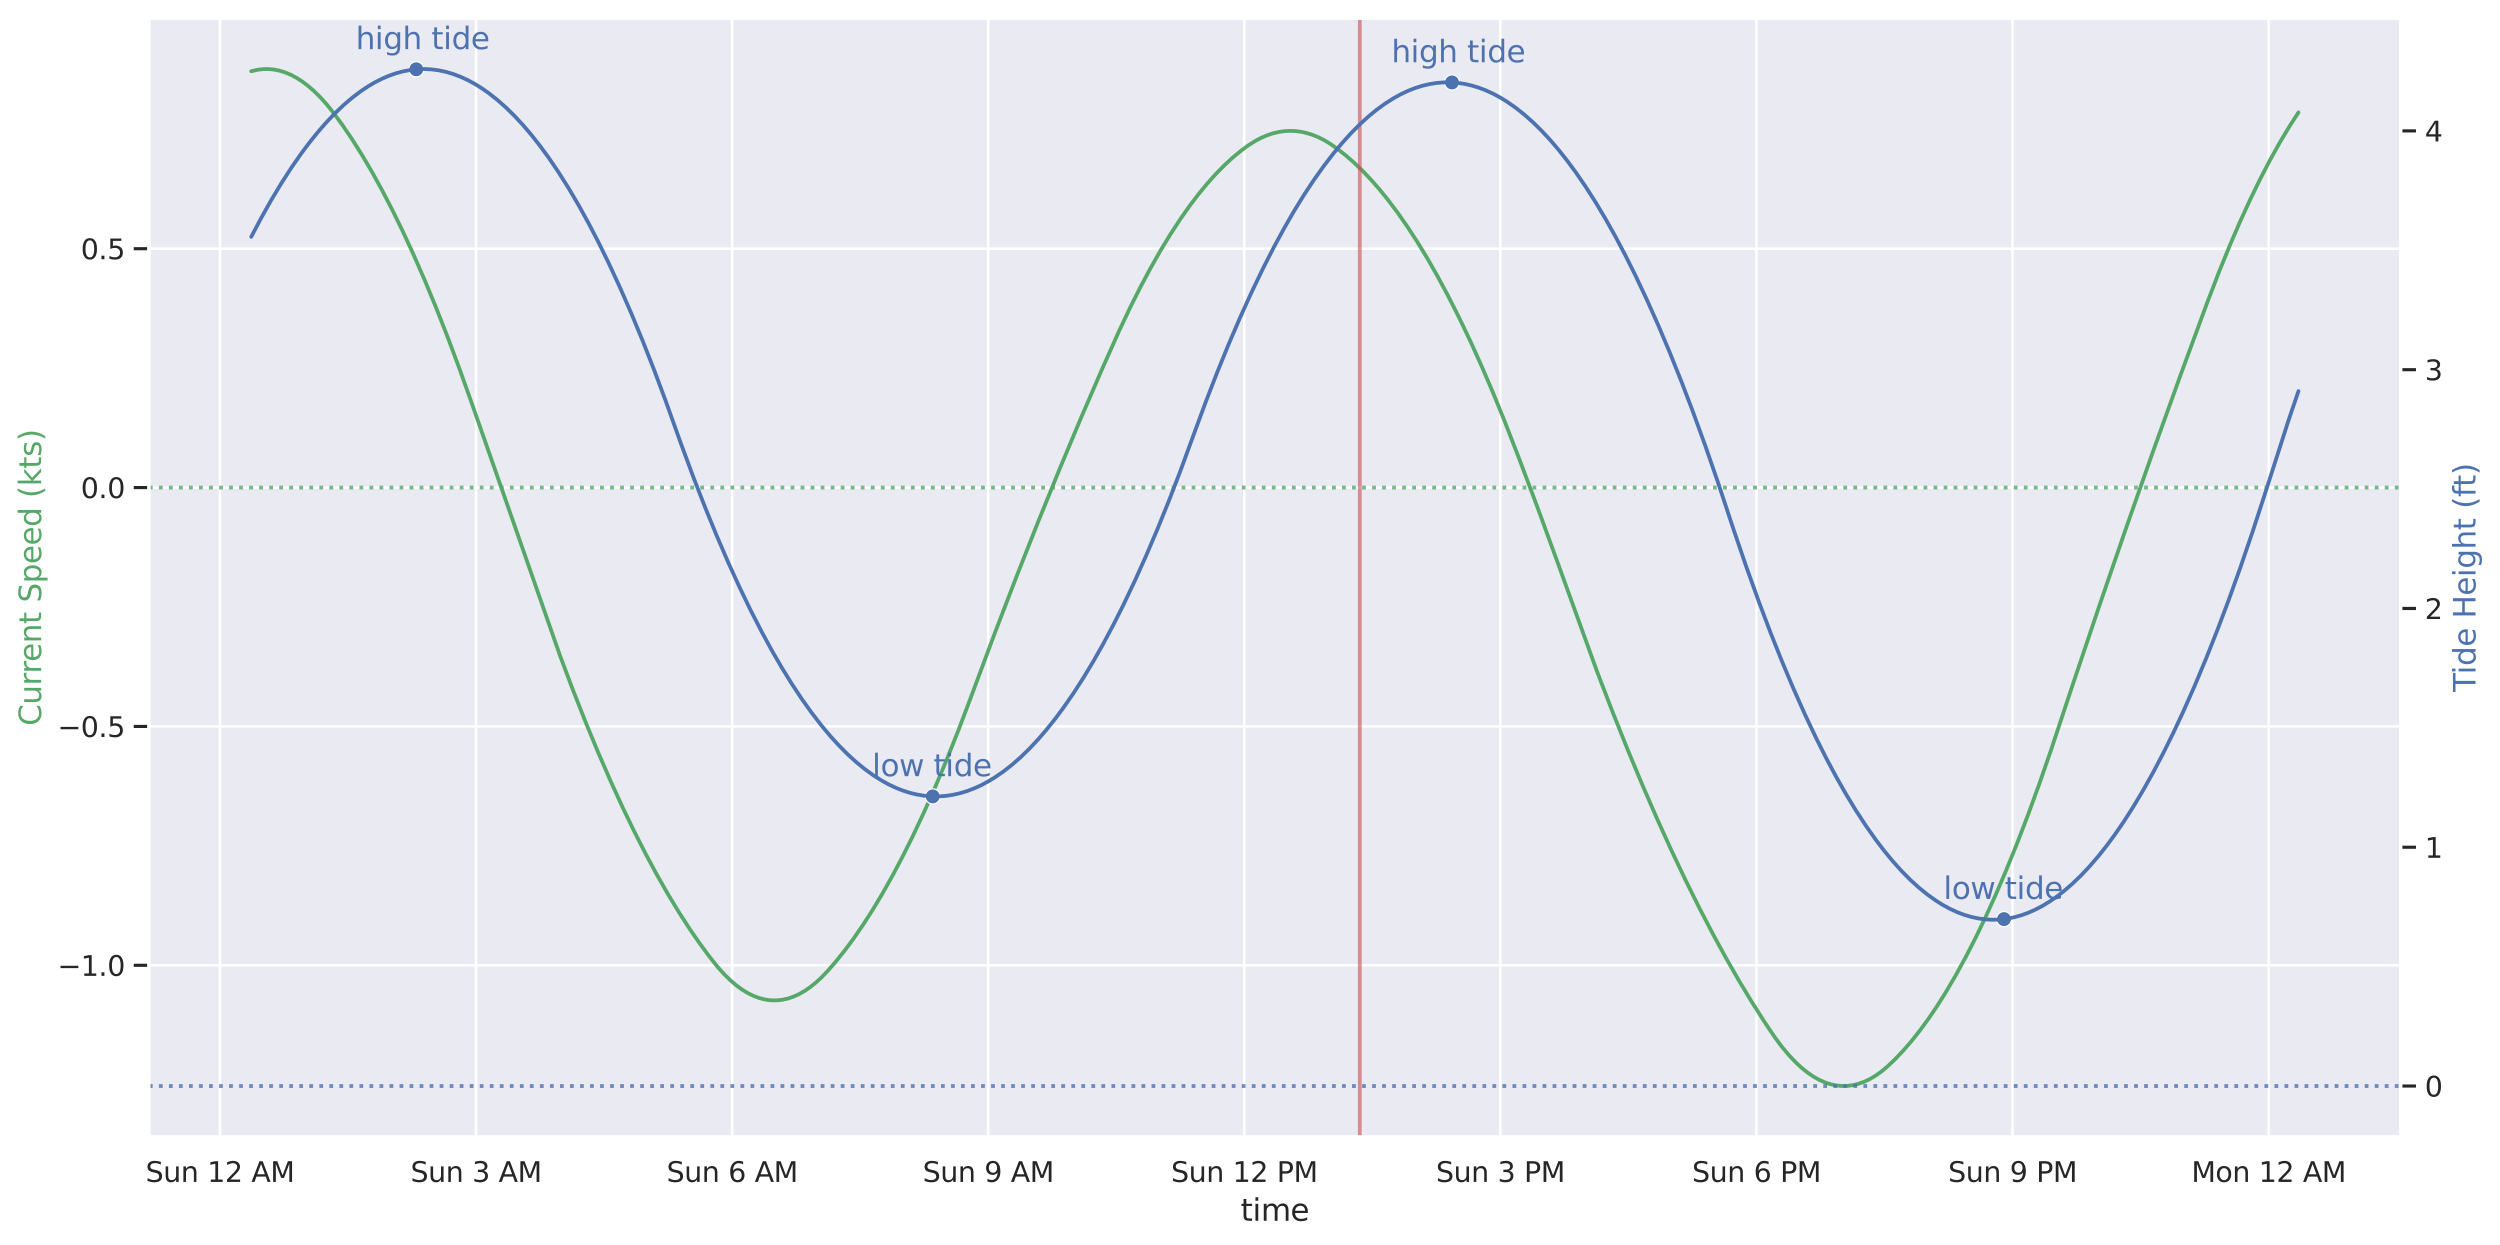 <?xml version="1.0" encoding="utf-8" standalone="no"?>
<!DOCTYPE svg PUBLIC "-//W3C//DTD SVG 1.1//EN"
  "http://www.w3.org/Graphics/SVG/1.1/DTD/svg11.dtd">
<svg xmlns:xlink="http://www.w3.org/1999/xlink" width="991.137pt" height="493.68pt" viewBox="0 0 991.137 493.68" xmlns="http://www.w3.org/2000/svg" version="1.1">
 <defs>
  <style type="text/css">*{stroke-linejoin: round; stroke-linecap: butt}</style>
 </defs>
 <g id="figure_1">
  <g id="patch_1">
   <path d="M 0 493.68 
L 991.137 493.68 
L 991.137 0 
L 0 0 
z
" style="fill: #ffffff"/>
  </g>
  <g id="axes_1">
   <g id="patch_2">
    <path d="M 59.025 450.72 
L 951.825 450.72 
L 951.825 7.2 
L 59.025 7.2 
z
" style="fill: #eaeaf2"/>
   </g>
   <g id="matplotlib.axis_1">
    <g id="xtick_1">
     <g id="line2d_1">
      <path d="M 87.198 450.72 
L 87.198 7.2 
" clip-path="url(#p6543f8f187)" style="fill: none; stroke: #ffffff; stroke-linecap: round"/>
     </g>
     <g id="text_1">
      <!-- Sun 12 AM -->
      <g style="fill: #262626" transform="translate(57.733 468.578) scale(0.11 -0.11)">
       <defs>
        <path id="DejaVuSans-53" d="M 3425 4513 
L 3425 3897 
Q 3066 4069 2747 4153 
Q 2428 4238 2131 4238 
Q 1616 4238 1336 4038 
Q 1056 3838 1056 3469 
Q 1056 3159 1242 3001 
Q 1428 2844 1947 2747 
L 2328 2669 
Q 3034 2534 3370 2195 
Q 3706 1856 3706 1288 
Q 3706 609 3251 259 
Q 2797 -91 1919 -91 
Q 1588 -91 1214 -16 
Q 841 59 441 206 
L 441 856 
Q 825 641 1194 531 
Q 1563 422 1919 422 
Q 2459 422 2753 634 
Q 3047 847 3047 1241 
Q 3047 1584 2836 1778 
Q 2625 1972 2144 2069 
L 1759 2144 
Q 1053 2284 737 2584 
Q 422 2884 422 3419 
Q 422 4038 858 4394 
Q 1294 4750 2059 4750 
Q 2388 4750 2728 4690 
Q 3069 4631 3425 4513 
z
" transform="scale(0.016)"/>
        <path id="DejaVuSans-75" d="M 544 1381 
L 544 3500 
L 1119 3500 
L 1119 1403 
Q 1119 906 1312 657 
Q 1506 409 1894 409 
Q 2359 409 2629 706 
Q 2900 1003 2900 1516 
L 2900 3500 
L 3475 3500 
L 3475 0 
L 2900 0 
L 2900 538 
Q 2691 219 2414 64 
Q 2138 -91 1772 -91 
Q 1169 -91 856 284 
Q 544 659 544 1381 
z
M 1991 3584 
L 1991 3584 
z
" transform="scale(0.016)"/>
        <path id="DejaVuSans-6e" d="M 3513 2113 
L 3513 0 
L 2938 0 
L 2938 2094 
Q 2938 2591 2744 2837 
Q 2550 3084 2163 3084 
Q 1697 3084 1428 2787 
Q 1159 2491 1159 1978 
L 1159 0 
L 581 0 
L 581 3500 
L 1159 3500 
L 1159 2956 
Q 1366 3272 1645 3428 
Q 1925 3584 2291 3584 
Q 2894 3584 3203 3211 
Q 3513 2838 3513 2113 
z
" transform="scale(0.016)"/>
        <path id="DejaVuSans-20" transform="scale(0.016)"/>
        <path id="DejaVuSans-31" d="M 794 531 
L 1825 531 
L 1825 4091 
L 703 3866 
L 703 4441 
L 1819 4666 
L 2450 4666 
L 2450 531 
L 3481 531 
L 3481 0 
L 794 0 
L 794 531 
z
" transform="scale(0.016)"/>
        <path id="DejaVuSans-32" d="M 1228 531 
L 3431 531 
L 3431 0 
L 469 0 
L 469 531 
Q 828 903 1448 1529 
Q 2069 2156 2228 2338 
Q 2531 2678 2651 2914 
Q 2772 3150 2772 3378 
Q 2772 3750 2511 3984 
Q 2250 4219 1831 4219 
Q 1534 4219 1204 4116 
Q 875 4013 500 3803 
L 500 4441 
Q 881 4594 1212 4672 
Q 1544 4750 1819 4750 
Q 2544 4750 2975 4387 
Q 3406 4025 3406 3419 
Q 3406 3131 3298 2873 
Q 3191 2616 2906 2266 
Q 2828 2175 2409 1742 
Q 1991 1309 1228 531 
z
" transform="scale(0.016)"/>
        <path id="DejaVuSans-41" d="M 2188 4044 
L 1331 1722 
L 3047 1722 
L 2188 4044 
z
M 1831 4666 
L 2547 4666 
L 4325 0 
L 3669 0 
L 3244 1197 
L 1141 1197 
L 716 0 
L 50 0 
L 1831 4666 
z
" transform="scale(0.016)"/>
        <path id="DejaVuSans-4d" d="M 628 4666 
L 1569 4666 
L 2759 1491 
L 3956 4666 
L 4897 4666 
L 4897 0 
L 4281 0 
L 4281 4097 
L 3078 897 
L 2444 897 
L 1241 4097 
L 1241 0 
L 628 0 
L 628 4666 
z
" transform="scale(0.016)"/>
       </defs>
       <use xlink:href="#DejaVuSans-53"/>
       <use xlink:href="#DejaVuSans-75" x="63.477"/>
       <use xlink:href="#DejaVuSans-6e" x="126.855"/>
       <use xlink:href="#DejaVuSans-20" x="190.234"/>
       <use xlink:href="#DejaVuSans-31" x="222.021"/>
       <use xlink:href="#DejaVuSans-32" x="285.645"/>
       <use xlink:href="#DejaVuSans-20" x="349.268"/>
       <use xlink:href="#DejaVuSans-41" x="381.055"/>
       <use xlink:href="#DejaVuSans-4d" x="449.463"/>
      </g>
     </g>
    </g>
    <g id="xtick_2">
     <g id="line2d_2">
      <path d="M 188.723 450.72 
L 188.723 7.2 
" clip-path="url(#p6543f8f187)" style="fill: none; stroke: #ffffff; stroke-linecap: round"/>
     </g>
     <g id="text_2">
      <!-- Sun 3 AM -->
      <g style="fill: #262626" transform="translate(162.757 468.578) scale(0.11 -0.11)">
       <defs>
        <path id="DejaVuSans-33" d="M 2597 2516 
Q 3050 2419 3304 2112 
Q 3559 1806 3559 1356 
Q 3559 666 3084 287 
Q 2609 -91 1734 -91 
Q 1441 -91 1130 -33 
Q 819 25 488 141 
L 488 750 
Q 750 597 1062 519 
Q 1375 441 1716 441 
Q 2309 441 2620 675 
Q 2931 909 2931 1356 
Q 2931 1769 2642 2001 
Q 2353 2234 1838 2234 
L 1294 2234 
L 1294 2753 
L 1863 2753 
Q 2328 2753 2575 2939 
Q 2822 3125 2822 3475 
Q 2822 3834 2567 4026 
Q 2313 4219 1838 4219 
Q 1578 4219 1281 4162 
Q 984 4106 628 3988 
L 628 4550 
Q 988 4650 1302 4700 
Q 1616 4750 1894 4750 
Q 2613 4750 3031 4423 
Q 3450 4097 3450 3541 
Q 3450 3153 3228 2886 
Q 3006 2619 2597 2516 
z
" transform="scale(0.016)"/>
       </defs>
       <use xlink:href="#DejaVuSans-53"/>
       <use xlink:href="#DejaVuSans-75" x="63.477"/>
       <use xlink:href="#DejaVuSans-6e" x="126.855"/>
       <use xlink:href="#DejaVuSans-20" x="190.234"/>
       <use xlink:href="#DejaVuSans-33" x="222.021"/>
       <use xlink:href="#DejaVuSans-20" x="285.645"/>
       <use xlink:href="#DejaVuSans-41" x="317.432"/>
       <use xlink:href="#DejaVuSans-4d" x="385.84"/>
      </g>
     </g>
    </g>
    <g id="xtick_3">
     <g id="line2d_3">
      <path d="M 290.248 450.72 
L 290.248 7.2 
" clip-path="url(#p6543f8f187)" style="fill: none; stroke: #ffffff; stroke-linecap: round"/>
     </g>
     <g id="text_3">
      <!-- Sun 6 AM -->
      <g style="fill: #262626" transform="translate(264.282 468.578) scale(0.11 -0.11)">
       <defs>
        <path id="DejaVuSans-36" d="M 2113 2584 
Q 1688 2584 1439 2293 
Q 1191 2003 1191 1497 
Q 1191 994 1439 701 
Q 1688 409 2113 409 
Q 2538 409 2786 701 
Q 3034 994 3034 1497 
Q 3034 2003 2786 2293 
Q 2538 2584 2113 2584 
z
M 3366 4563 
L 3366 3988 
Q 3128 4100 2886 4159 
Q 2644 4219 2406 4219 
Q 1781 4219 1451 3797 
Q 1122 3375 1075 2522 
Q 1259 2794 1537 2939 
Q 1816 3084 2150 3084 
Q 2853 3084 3261 2657 
Q 3669 2231 3669 1497 
Q 3669 778 3244 343 
Q 2819 -91 2113 -91 
Q 1303 -91 875 529 
Q 447 1150 447 2328 
Q 447 3434 972 4092 
Q 1497 4750 2381 4750 
Q 2619 4750 2861 4703 
Q 3103 4656 3366 4563 
z
" transform="scale(0.016)"/>
       </defs>
       <use xlink:href="#DejaVuSans-53"/>
       <use xlink:href="#DejaVuSans-75" x="63.477"/>
       <use xlink:href="#DejaVuSans-6e" x="126.855"/>
       <use xlink:href="#DejaVuSans-20" x="190.234"/>
       <use xlink:href="#DejaVuSans-36" x="222.021"/>
       <use xlink:href="#DejaVuSans-20" x="285.645"/>
       <use xlink:href="#DejaVuSans-41" x="317.432"/>
       <use xlink:href="#DejaVuSans-4d" x="385.84"/>
      </g>
     </g>
    </g>
    <g id="xtick_4">
     <g id="line2d_4">
      <path d="M 391.773 450.72 
L 391.773 7.2 
" clip-path="url(#p6543f8f187)" style="fill: none; stroke: #ffffff; stroke-linecap: round"/>
     </g>
     <g id="text_4">
      <!-- Sun 9 AM -->
      <g style="fill: #262626" transform="translate(365.807 468.578) scale(0.11 -0.11)">
       <defs>
        <path id="DejaVuSans-39" d="M 703 97 
L 703 672 
Q 941 559 1184 500 
Q 1428 441 1663 441 
Q 2288 441 2617 861 
Q 2947 1281 2994 2138 
Q 2813 1869 2534 1725 
Q 2256 1581 1919 1581 
Q 1219 1581 811 2004 
Q 403 2428 403 3163 
Q 403 3881 828 4315 
Q 1253 4750 1959 4750 
Q 2769 4750 3195 4129 
Q 3622 3509 3622 2328 
Q 3622 1225 3098 567 
Q 2575 -91 1691 -91 
Q 1453 -91 1209 -44 
Q 966 3 703 97 
z
M 1959 2075 
Q 2384 2075 2632 2365 
Q 2881 2656 2881 3163 
Q 2881 3666 2632 3958 
Q 2384 4250 1959 4250 
Q 1534 4250 1286 3958 
Q 1038 3666 1038 3163 
Q 1038 2656 1286 2365 
Q 1534 2075 1959 2075 
z
" transform="scale(0.016)"/>
       </defs>
       <use xlink:href="#DejaVuSans-53"/>
       <use xlink:href="#DejaVuSans-75" x="63.477"/>
       <use xlink:href="#DejaVuSans-6e" x="126.855"/>
       <use xlink:href="#DejaVuSans-20" x="190.234"/>
       <use xlink:href="#DejaVuSans-39" x="222.021"/>
       <use xlink:href="#DejaVuSans-20" x="285.645"/>
       <use xlink:href="#DejaVuSans-41" x="317.432"/>
       <use xlink:href="#DejaVuSans-4d" x="385.84"/>
      </g>
     </g>
    </g>
    <g id="xtick_5">
     <g id="line2d_5">
      <path d="M 493.298 450.72 
L 493.298 7.2 
" clip-path="url(#p6543f8f187)" style="fill: none; stroke: #ffffff; stroke-linecap: round"/>
     </g>
     <g id="text_5">
      <!-- Sun 12 PM -->
      <g style="fill: #262626" transform="translate(464.279 468.578) scale(0.11 -0.11)">
       <defs>
        <path id="DejaVuSans-50" d="M 1259 4147 
L 1259 2394 
L 2053 2394 
Q 2494 2394 2734 2622 
Q 2975 2850 2975 3272 
Q 2975 3691 2734 3919 
Q 2494 4147 2053 4147 
L 1259 4147 
z
M 628 4666 
L 2053 4666 
Q 2838 4666 3239 4311 
Q 3641 3956 3641 3272 
Q 3641 2581 3239 2228 
Q 2838 1875 2053 1875 
L 1259 1875 
L 1259 0 
L 628 0 
L 628 4666 
z
" transform="scale(0.016)"/>
       </defs>
       <use xlink:href="#DejaVuSans-53"/>
       <use xlink:href="#DejaVuSans-75" x="63.477"/>
       <use xlink:href="#DejaVuSans-6e" x="126.855"/>
       <use xlink:href="#DejaVuSans-20" x="190.234"/>
       <use xlink:href="#DejaVuSans-31" x="222.021"/>
       <use xlink:href="#DejaVuSans-32" x="285.645"/>
       <use xlink:href="#DejaVuSans-20" x="349.268"/>
       <use xlink:href="#DejaVuSans-50" x="381.055"/>
       <use xlink:href="#DejaVuSans-4d" x="441.357"/>
      </g>
     </g>
    </g>
    <g id="xtick_6">
     <g id="line2d_6">
      <path d="M 594.823 450.72 
L 594.823 7.2 
" clip-path="url(#p6543f8f187)" style="fill: none; stroke: #ffffff; stroke-linecap: round"/>
     </g>
     <g id="text_6">
      <!-- Sun 3 PM -->
      <g style="fill: #262626" transform="translate(569.303 468.578) scale(0.11 -0.11)">
       <use xlink:href="#DejaVuSans-53"/>
       <use xlink:href="#DejaVuSans-75" x="63.477"/>
       <use xlink:href="#DejaVuSans-6e" x="126.855"/>
       <use xlink:href="#DejaVuSans-20" x="190.234"/>
       <use xlink:href="#DejaVuSans-33" x="222.021"/>
       <use xlink:href="#DejaVuSans-20" x="285.645"/>
       <use xlink:href="#DejaVuSans-50" x="317.432"/>
       <use xlink:href="#DejaVuSans-4d" x="377.734"/>
      </g>
     </g>
    </g>
    <g id="xtick_7">
     <g id="line2d_7">
      <path d="M 696.348 450.72 
L 696.348 7.2 
" clip-path="url(#p6543f8f187)" style="fill: none; stroke: #ffffff; stroke-linecap: round"/>
     </g>
     <g id="text_7">
      <!-- Sun 6 PM -->
      <g style="fill: #262626" transform="translate(670.828 468.578) scale(0.11 -0.11)">
       <use xlink:href="#DejaVuSans-53"/>
       <use xlink:href="#DejaVuSans-75" x="63.477"/>
       <use xlink:href="#DejaVuSans-6e" x="126.855"/>
       <use xlink:href="#DejaVuSans-20" x="190.234"/>
       <use xlink:href="#DejaVuSans-36" x="222.021"/>
       <use xlink:href="#DejaVuSans-20" x="285.645"/>
       <use xlink:href="#DejaVuSans-50" x="317.432"/>
       <use xlink:href="#DejaVuSans-4d" x="377.734"/>
      </g>
     </g>
    </g>
    <g id="xtick_8">
     <g id="line2d_8">
      <path d="M 797.873 450.72 
L 797.873 7.2 
" clip-path="url(#p6543f8f187)" style="fill: none; stroke: #ffffff; stroke-linecap: round"/>
     </g>
     <g id="text_8">
      <!-- Sun 9 PM -->
      <g style="fill: #262626" transform="translate(772.353 468.578) scale(0.11 -0.11)">
       <use xlink:href="#DejaVuSans-53"/>
       <use xlink:href="#DejaVuSans-75" x="63.477"/>
       <use xlink:href="#DejaVuSans-6e" x="126.855"/>
       <use xlink:href="#DejaVuSans-20" x="190.234"/>
       <use xlink:href="#DejaVuSans-39" x="222.021"/>
       <use xlink:href="#DejaVuSans-20" x="285.645"/>
       <use xlink:href="#DejaVuSans-50" x="317.432"/>
       <use xlink:href="#DejaVuSans-4d" x="377.734"/>
      </g>
     </g>
    </g>
    <g id="xtick_9">
     <g id="line2d_9">
      <path d="M 899.398 450.72 
L 899.398 7.2 
" clip-path="url(#p6543f8f187)" style="fill: none; stroke: #ffffff; stroke-linecap: round"/>
     </g>
     <g id="text_9">
      <!-- Mon 12 AM -->
      <g style="fill: #262626" transform="translate(868.8 468.578) scale(0.11 -0.11)">
       <defs>
        <path id="DejaVuSans-6f" d="M 1959 3097 
Q 1497 3097 1228 2736 
Q 959 2375 959 1747 
Q 959 1119 1226 758 
Q 1494 397 1959 397 
Q 2419 397 2687 759 
Q 2956 1122 2956 1747 
Q 2956 2369 2687 2733 
Q 2419 3097 1959 3097 
z
M 1959 3584 
Q 2709 3584 3137 3096 
Q 3566 2609 3566 1747 
Q 3566 888 3137 398 
Q 2709 -91 1959 -91 
Q 1206 -91 779 398 
Q 353 888 353 1747 
Q 353 2609 779 3096 
Q 1206 3584 1959 3584 
z
" transform="scale(0.016)"/>
       </defs>
       <use xlink:href="#DejaVuSans-4d"/>
       <use xlink:href="#DejaVuSans-6f" x="86.279"/>
       <use xlink:href="#DejaVuSans-6e" x="147.461"/>
       <use xlink:href="#DejaVuSans-20" x="210.84"/>
       <use xlink:href="#DejaVuSans-31" x="242.627"/>
       <use xlink:href="#DejaVuSans-32" x="306.25"/>
       <use xlink:href="#DejaVuSans-20" x="369.873"/>
       <use xlink:href="#DejaVuSans-41" x="401.66"/>
       <use xlink:href="#DejaVuSans-4d" x="470.068"/>
      </g>
     </g>
    </g>
    <g id="text_10">
     <!-- time -->
     <g style="fill: #262626" transform="translate(491.87 483.984) scale(0.12 -0.12)">
      <defs>
       <path id="DejaVuSans-74" d="M 1172 4494 
L 1172 3500 
L 2356 3500 
L 2356 3053 
L 1172 3053 
L 1172 1153 
Q 1172 725 1289 603 
Q 1406 481 1766 481 
L 2356 481 
L 2356 0 
L 1766 0 
Q 1100 0 847 248 
Q 594 497 594 1153 
L 594 3053 
L 172 3053 
L 172 3500 
L 594 3500 
L 594 4494 
L 1172 4494 
z
" transform="scale(0.016)"/>
       <path id="DejaVuSans-69" d="M 603 3500 
L 1178 3500 
L 1178 0 
L 603 0 
L 603 3500 
z
M 603 4863 
L 1178 4863 
L 1178 4134 
L 603 4134 
L 603 4863 
z
" transform="scale(0.016)"/>
       <path id="DejaVuSans-6d" d="M 3328 2828 
Q 3544 3216 3844 3400 
Q 4144 3584 4550 3584 
Q 5097 3584 5394 3201 
Q 5691 2819 5691 2113 
L 5691 0 
L 5113 0 
L 5113 2094 
Q 5113 2597 4934 2840 
Q 4756 3084 4391 3084 
Q 3944 3084 3684 2787 
Q 3425 2491 3425 1978 
L 3425 0 
L 2847 0 
L 2847 2094 
Q 2847 2600 2669 2842 
Q 2491 3084 2119 3084 
Q 1678 3084 1418 2786 
Q 1159 2488 1159 1978 
L 1159 0 
L 581 0 
L 581 3500 
L 1159 3500 
L 1159 2956 
Q 1356 3278 1631 3431 
Q 1906 3584 2284 3584 
Q 2666 3584 2933 3390 
Q 3200 3197 3328 2828 
z
" transform="scale(0.016)"/>
       <path id="DejaVuSans-65" d="M 3597 1894 
L 3597 1613 
L 953 1613 
Q 991 1019 1311 708 
Q 1631 397 2203 397 
Q 2534 397 2845 478 
Q 3156 559 3463 722 
L 3463 178 
Q 3153 47 2828 -22 
Q 2503 -91 2169 -91 
Q 1331 -91 842 396 
Q 353 884 353 1716 
Q 353 2575 817 3079 
Q 1281 3584 2069 3584 
Q 2775 3584 3186 3129 
Q 3597 2675 3597 1894 
z
M 3022 2063 
Q 3016 2534 2758 2815 
Q 2500 3097 2075 3097 
Q 1594 3097 1305 2825 
Q 1016 2553 972 2059 
L 3022 2063 
z
" transform="scale(0.016)"/>
      </defs>
      <use xlink:href="#DejaVuSans-74"/>
      <use xlink:href="#DejaVuSans-69" x="39.209"/>
      <use xlink:href="#DejaVuSans-6d" x="66.992"/>
      <use xlink:href="#DejaVuSans-65" x="164.404"/>
     </g>
    </g>
   </g>
   <g id="matplotlib.axis_2">
    <g id="ytick_1">
     <g id="line2d_10">
      <path d="M 59.025 382.703 
L 951.825 382.703 
" clip-path="url(#p6543f8f187)" style="fill: none; stroke: #ffffff; stroke-linecap: round"/>
     </g>
     <g id="line2d_11">
      <defs>
       <path id="m00ca57be3d" d="M 0 0 
L -6 0 
" style="stroke: #262626; stroke-width: 1.25"/>
      </defs>
      <g>
       <use xlink:href="#m00ca57be3d" x="59.025" y="382.703" style="fill: #262626; stroke: #262626; stroke-width: 1.25"/>
      </g>
     </g>
     <g id="text_11">
      <!-- −1.0 -->
      <g style="fill: #262626" transform="translate(22.814 386.882) scale(0.11 -0.11)">
       <defs>
        <path id="DejaVuSans-2212" d="M 678 2272 
L 4684 2272 
L 4684 1741 
L 678 1741 
L 678 2272 
z
" transform="scale(0.016)"/>
        <path id="DejaVuSans-2e" d="M 684 794 
L 1344 794 
L 1344 0 
L 684 0 
L 684 794 
z
" transform="scale(0.016)"/>
        <path id="DejaVuSans-30" d="M 2034 4250 
Q 1547 4250 1301 3770 
Q 1056 3291 1056 2328 
Q 1056 1369 1301 889 
Q 1547 409 2034 409 
Q 2525 409 2770 889 
Q 3016 1369 3016 2328 
Q 3016 3291 2770 3770 
Q 2525 4250 2034 4250 
z
M 2034 4750 
Q 2819 4750 3233 4129 
Q 3647 3509 3647 2328 
Q 3647 1150 3233 529 
Q 2819 -91 2034 -91 
Q 1250 -91 836 529 
Q 422 1150 422 2328 
Q 422 3509 836 4129 
Q 1250 4750 2034 4750 
z
" transform="scale(0.016)"/>
       </defs>
       <use xlink:href="#DejaVuSans-2212"/>
       <use xlink:href="#DejaVuSans-31" x="83.789"/>
       <use xlink:href="#DejaVuSans-2e" x="147.412"/>
       <use xlink:href="#DejaVuSans-30" x="179.199"/>
      </g>
     </g>
    </g>
    <g id="ytick_2">
     <g id="line2d_12">
      <path d="M 59.025 288 
L 951.825 288 
" clip-path="url(#p6543f8f187)" style="fill: none; stroke: #ffffff; stroke-linecap: round"/>
     </g>
     <g id="line2d_13">
      <g>
       <use xlink:href="#m00ca57be3d" x="59.025" y="288" style="fill: #262626; stroke: #262626; stroke-width: 1.25"/>
      </g>
     </g>
     <g id="text_12">
      <!-- −0.5 -->
      <g style="fill: #262626" transform="translate(22.814 292.179) scale(0.11 -0.11)">
       <defs>
        <path id="DejaVuSans-35" d="M 691 4666 
L 3169 4666 
L 3169 4134 
L 1269 4134 
L 1269 2991 
Q 1406 3038 1543 3061 
Q 1681 3084 1819 3084 
Q 2600 3084 3056 2656 
Q 3513 2228 3513 1497 
Q 3513 744 3044 326 
Q 2575 -91 1722 -91 
Q 1428 -91 1123 -41 
Q 819 9 494 109 
L 494 744 
Q 775 591 1075 516 
Q 1375 441 1709 441 
Q 2250 441 2565 725 
Q 2881 1009 2881 1497 
Q 2881 1984 2565 2268 
Q 2250 2553 1709 2553 
Q 1456 2553 1204 2497 
Q 953 2441 691 2322 
L 691 4666 
z
" transform="scale(0.016)"/>
       </defs>
       <use xlink:href="#DejaVuSans-2212"/>
       <use xlink:href="#DejaVuSans-30" x="83.789"/>
       <use xlink:href="#DejaVuSans-2e" x="147.412"/>
       <use xlink:href="#DejaVuSans-35" x="179.199"/>
      </g>
     </g>
    </g>
    <g id="ytick_3">
     <g id="line2d_14">
      <path d="M 59.025 193.297 
L 951.825 193.297 
" clip-path="url(#p6543f8f187)" style="fill: none; stroke: #ffffff; stroke-linecap: round"/>
     </g>
     <g id="line2d_15">
      <g>
       <use xlink:href="#m00ca57be3d" x="59.025" y="193.297" style="fill: #262626; stroke: #262626; stroke-width: 1.25"/>
      </g>
     </g>
     <g id="text_13">
      <!-- 0.0 -->
      <g style="fill: #262626" transform="translate(32.031 197.476) scale(0.11 -0.11)">
       <use xlink:href="#DejaVuSans-30"/>
       <use xlink:href="#DejaVuSans-2e" x="63.623"/>
       <use xlink:href="#DejaVuSans-30" x="95.41"/>
      </g>
     </g>
    </g>
    <g id="ytick_4">
     <g id="line2d_16">
      <path d="M 59.025 98.593 
L 951.825 98.593 
" clip-path="url(#p6543f8f187)" style="fill: none; stroke: #ffffff; stroke-linecap: round"/>
     </g>
     <g id="line2d_17">
      <g>
       <use xlink:href="#m00ca57be3d" x="59.025" y="98.593" style="fill: #262626; stroke: #262626; stroke-width: 1.25"/>
      </g>
     </g>
     <g id="text_14">
      <!-- 0.5 -->
      <g style="fill: #262626" transform="translate(32.031 102.772) scale(0.11 -0.11)">
       <use xlink:href="#DejaVuSans-30"/>
       <use xlink:href="#DejaVuSans-2e" x="63.623"/>
       <use xlink:href="#DejaVuSans-35" x="95.41"/>
      </g>
     </g>
    </g>
    <g id="text_15">
     <!-- Current Speed (kts) -->
     <g style="fill: #55a868" transform="translate(16.318 287.751) rotate(-90) scale(0.12 -0.12)">
      <defs>
       <path id="DejaVuSans-43" d="M 4122 4306 
L 4122 3641 
Q 3803 3938 3442 4084 
Q 3081 4231 2675 4231 
Q 1875 4231 1450 3742 
Q 1025 3253 1025 2328 
Q 1025 1406 1450 917 
Q 1875 428 2675 428 
Q 3081 428 3442 575 
Q 3803 722 4122 1019 
L 4122 359 
Q 3791 134 3420 21 
Q 3050 -91 2638 -91 
Q 1578 -91 968 557 
Q 359 1206 359 2328 
Q 359 3453 968 4101 
Q 1578 4750 2638 4750 
Q 3056 4750 3426 4639 
Q 3797 4528 4122 4306 
z
" transform="scale(0.016)"/>
       <path id="DejaVuSans-72" d="M 2631 2963 
Q 2534 3019 2420 3045 
Q 2306 3072 2169 3072 
Q 1681 3072 1420 2755 
Q 1159 2438 1159 1844 
L 1159 0 
L 581 0 
L 581 3500 
L 1159 3500 
L 1159 2956 
Q 1341 3275 1631 3429 
Q 1922 3584 2338 3584 
Q 2397 3584 2469 3576 
Q 2541 3569 2628 3553 
L 2631 2963 
z
" transform="scale(0.016)"/>
       <path id="DejaVuSans-70" d="M 1159 525 
L 1159 -1331 
L 581 -1331 
L 581 3500 
L 1159 3500 
L 1159 2969 
Q 1341 3281 1617 3432 
Q 1894 3584 2278 3584 
Q 2916 3584 3314 3078 
Q 3713 2572 3713 1747 
Q 3713 922 3314 415 
Q 2916 -91 2278 -91 
Q 1894 -91 1617 61 
Q 1341 213 1159 525 
z
M 3116 1747 
Q 3116 2381 2855 2742 
Q 2594 3103 2138 3103 
Q 1681 3103 1420 2742 
Q 1159 2381 1159 1747 
Q 1159 1113 1420 752 
Q 1681 391 2138 391 
Q 2594 391 2855 752 
Q 3116 1113 3116 1747 
z
" transform="scale(0.016)"/>
       <path id="DejaVuSans-64" d="M 2906 2969 
L 2906 4863 
L 3481 4863 
L 3481 0 
L 2906 0 
L 2906 525 
Q 2725 213 2448 61 
Q 2172 -91 1784 -91 
Q 1150 -91 751 415 
Q 353 922 353 1747 
Q 353 2572 751 3078 
Q 1150 3584 1784 3584 
Q 2172 3584 2448 3432 
Q 2725 3281 2906 2969 
z
M 947 1747 
Q 947 1113 1208 752 
Q 1469 391 1925 391 
Q 2381 391 2643 752 
Q 2906 1113 2906 1747 
Q 2906 2381 2643 2742 
Q 2381 3103 1925 3103 
Q 1469 3103 1208 2742 
Q 947 2381 947 1747 
z
" transform="scale(0.016)"/>
       <path id="DejaVuSans-28" d="M 1984 4856 
Q 1566 4138 1362 3434 
Q 1159 2731 1159 2009 
Q 1159 1288 1364 580 
Q 1569 -128 1984 -844 
L 1484 -844 
Q 1016 -109 783 600 
Q 550 1309 550 2009 
Q 550 2706 781 3412 
Q 1013 4119 1484 4856 
L 1984 4856 
z
" transform="scale(0.016)"/>
       <path id="DejaVuSans-6b" d="M 581 4863 
L 1159 4863 
L 1159 1991 
L 2875 3500 
L 3609 3500 
L 1753 1863 
L 3688 0 
L 2938 0 
L 1159 1709 
L 1159 0 
L 581 0 
L 581 4863 
z
" transform="scale(0.016)"/>
       <path id="DejaVuSans-73" d="M 2834 3397 
L 2834 2853 
Q 2591 2978 2328 3040 
Q 2066 3103 1784 3103 
Q 1356 3103 1142 2972 
Q 928 2841 928 2578 
Q 928 2378 1081 2264 
Q 1234 2150 1697 2047 
L 1894 2003 
Q 2506 1872 2764 1633 
Q 3022 1394 3022 966 
Q 3022 478 2636 193 
Q 2250 -91 1575 -91 
Q 1294 -91 989 -36 
Q 684 19 347 128 
L 347 722 
Q 666 556 975 473 
Q 1284 391 1588 391 
Q 1994 391 2212 530 
Q 2431 669 2431 922 
Q 2431 1156 2273 1281 
Q 2116 1406 1581 1522 
L 1381 1569 
Q 847 1681 609 1914 
Q 372 2147 372 2553 
Q 372 3047 722 3315 
Q 1072 3584 1716 3584 
Q 2034 3584 2315 3537 
Q 2597 3491 2834 3397 
z
" transform="scale(0.016)"/>
       <path id="DejaVuSans-29" d="M 513 4856 
L 1013 4856 
Q 1481 4119 1714 3412 
Q 1947 2706 1947 2009 
Q 1947 1309 1714 600 
Q 1481 -109 1013 -844 
L 513 -844 
Q 928 -128 1133 580 
Q 1338 1288 1338 2009 
Q 1338 2731 1133 3434 
Q 928 4138 513 4856 
z
" transform="scale(0.016)"/>
      </defs>
      <use xlink:href="#DejaVuSans-43"/>
      <use xlink:href="#DejaVuSans-75" x="69.824"/>
      <use xlink:href="#DejaVuSans-72" x="133.203"/>
      <use xlink:href="#DejaVuSans-72" x="172.566"/>
      <use xlink:href="#DejaVuSans-65" x="211.43"/>
      <use xlink:href="#DejaVuSans-6e" x="272.953"/>
      <use xlink:href="#DejaVuSans-74" x="336.332"/>
      <use xlink:href="#DejaVuSans-20" x="375.541"/>
      <use xlink:href="#DejaVuSans-53" x="407.328"/>
      <use xlink:href="#DejaVuSans-70" x="470.805"/>
      <use xlink:href="#DejaVuSans-65" x="534.281"/>
      <use xlink:href="#DejaVuSans-65" x="595.805"/>
      <use xlink:href="#DejaVuSans-64" x="657.328"/>
      <use xlink:href="#DejaVuSans-20" x="720.805"/>
      <use xlink:href="#DejaVuSans-28" x="752.592"/>
      <use xlink:href="#DejaVuSans-6b" x="791.605"/>
      <use xlink:href="#DejaVuSans-74" x="849.516"/>
      <use xlink:href="#DejaVuSans-73" x="888.725"/>
      <use xlink:href="#DejaVuSans-29" x="940.824"/>
     </g>
    </g>
   </g>
   <g id="PolyCollection_1"/>
   <g id="line2d_18">
    <path d="M 99.607 28.245 
L 101.863 27.705 
L 104.119 27.414 
L 106.375 27.373 
L 108.631 27.582 
L 110.887 28.041 
L 113.143 28.749 
L 115.399 29.707 
L 117.656 30.915 
L 119.912 32.373 
L 122.168 34.08 
L 124.424 36.037 
L 126.68 38.244 
L 129.5 41.354 
L 132.32 44.854 
L 135.704 49.487 
L 139.653 55.31 
L 143.601 61.579 
L 147.549 68.292 
L 151.497 75.45 
L 155.445 83.054 
L 159.394 91.103 
L 163.906 100.847 
L 168.418 111.172 
L 172.93 122.079 
L 177.443 133.567 
L 181.955 145.637 
L 187.031 159.86 
L 202.26 203.358 
L 222.001 259.871 
L 227.077 273.365 
L 232.153 286.248 
L 237.23 298.518 
L 242.306 310.177 
L 246.818 320.026 
L 251.33 329.391 
L 255.842 338.272 
L 260.355 346.67 
L 264.867 354.584 
L 269.379 362.015 
L 273.327 368.12 
L 277.275 373.855 
L 281.224 379.219 
L 284.608 383.466 
L 287.428 386.571 
L 289.684 388.754 
L 291.94 390.671 
L 294.196 392.321 
L 296.452 393.704 
L 298.709 394.82 
L 300.965 395.669 
L 303.221 396.252 
L 305.477 396.568 
L 307.733 396.616 
L 309.989 396.398 
L 312.245 395.914 
L 314.501 395.162 
L 316.757 394.144 
L 319.014 392.858 
L 321.27 391.306 
L 323.526 389.487 
L 325.782 387.402 
L 328.038 385.049 
L 331.422 381.158 
L 334.806 376.94 
L 338.191 372.398 
L 342.139 366.687 
L 346.087 360.533 
L 350.035 353.936 
L 353.983 346.896 
L 357.932 339.413 
L 361.88 331.487 
L 366.392 321.886 
L 370.904 311.707 
L 375.416 300.949 
L 379.929 289.613 
L 384.441 277.698 
L 394.593 250.47 
L 403.054 228.442 
L 411.514 207.021 
L 419.975 186.207 
L 428.435 165.999 
L 436.895 146.398 
L 443.664 131.206 
L 448.176 121.676 
L 452.124 113.82 
L 456.072 106.415 
L 460.021 99.462 
L 463.969 92.959 
L 467.917 86.908 
L 471.865 81.307 
L 475.249 76.866 
L 478.634 72.756 
L 482.018 68.978 
L 485.402 65.531 
L 488.786 62.415 
L 492.17 59.631 
L 494.99 57.566 
L 497.81 55.797 
L 500.067 54.619 
L 502.323 53.65 
L 504.579 52.892 
L 506.835 52.344 
L 509.091 52.006 
L 511.347 51.878 
L 513.603 51.959 
L 515.859 52.251 
L 518.115 52.753 
L 520.372 53.465 
L 522.628 54.387 
L 524.884 55.519 
L 527.14 56.861 
L 529.96 58.813 
L 533.344 61.449 
L 536.728 64.391 
L 540.113 67.64 
L 543.497 71.196 
L 546.881 75.059 
L 550.265 79.23 
L 554.213 84.483 
L 558.161 90.154 
L 562.11 96.243 
L 566.058 102.75 
L 570.006 109.675 
L 573.954 117.018 
L 578.466 125.921 
L 582.979 135.371 
L 587.491 145.366 
L 592.003 155.907 
L 596.515 166.993 
L 602.156 181.528 
L 609.488 200.993 
L 617.384 222.61 
L 633.177 266.281 
L 639.382 282.423 
L 645.586 297.913 
L 651.226 311.43 
L 656.866 324.407 
L 662.507 336.846 
L 668.147 348.747 
L 673.787 360.108 
L 679.427 370.931 
L 684.504 380.211 
L 689.58 389.055 
L 694.656 397.462 
L 699.733 405.433 
L 703.681 411.297 
L 706.501 415.071 
L 709.321 418.435 
L 712.141 421.387 
L 714.397 423.453 
L 716.653 425.256 
L 718.909 426.795 
L 721.166 428.072 
L 723.422 429.085 
L 725.678 429.835 
L 727.934 430.322 
L 730.19 430.545 
L 732.446 430.506 
L 734.702 430.203 
L 736.958 429.637 
L 739.214 428.808 
L 741.471 427.716 
L 743.727 426.361 
L 745.983 424.742 
L 748.239 422.86 
L 751.059 420.189 
L 754.443 416.646 
L 757.827 412.74 
L 761.212 408.47 
L 764.596 403.836 
L 767.98 398.838 
L 771.364 393.477 
L 775.312 386.763 
L 779.26 379.554 
L 783.209 371.85 
L 787.157 363.651 
L 791.105 354.958 
L 795.053 345.769 
L 799.565 334.661 
L 804.078 322.907 
L 808.59 310.507 
L 813.102 297.46 
L 821.563 271.979 
L 832.279 240.184 
L 842.996 209.064 
L 853.712 178.618 
L 864.429 148.845 
L 875.145 119.748 
L 879.657 108.007 
L 884.17 96.935 
L 888.118 87.796 
L 892.066 79.17 
L 896.014 71.056 
L 899.962 63.454 
L 903.911 56.365 
L 907.859 49.788 
L 911.243 44.558 
L 911.243 44.558 
" clip-path="url(#p6543f8f187)" style="fill: none; stroke: #55a868; stroke-width: 1.5; stroke-linecap: round"/>
   </g>
   <g id="line2d_19">
    <path d="M 59.025 193.297 
L 951.825 193.297 
" clip-path="url(#p6543f8f187)" style="fill: none; stroke-dasharray: 1.5,2.475; stroke-dashoffset: 0; stroke: #55a868; stroke-opacity: 0.8; stroke-width: 1.5"/>
   </g>
   <g id="line2d_20">
    <path d="M 539.098 450.72 
L 539.098 7.2 
" clip-path="url(#p6543f8f187)" style="fill: none; stroke: #c44e52; stroke-opacity: 0.6; stroke-width: 1.5; stroke-linecap: round"/>
   </g>
   <g id="patch_3">
    <path d="M 59.025 450.72 
L 59.025 7.2 
" style="fill: none; stroke: #ffffff; stroke-width: 1.25; stroke-linejoin: miter; stroke-linecap: square"/>
   </g>
   <g id="patch_4">
    <path d="M 951.825 450.72 
L 951.825 7.2 
" style="fill: none; stroke: #ffffff; stroke-width: 1.25; stroke-linejoin: miter; stroke-linecap: square"/>
   </g>
   <g id="patch_5">
    <path d="M 59.025 450.72 
L 951.825 450.72 
" style="fill: none; stroke: #ffffff; stroke-width: 1.25; stroke-linejoin: miter; stroke-linecap: square"/>
   </g>
   <g id="patch_6">
    <path d="M 59.025 7.2 
L 951.825 7.2 
" style="fill: none; stroke: #ffffff; stroke-width: 1.25; stroke-linejoin: miter; stroke-linecap: square"/>
   </g>
  </g>
  <g id="axes_2">
   <g id="matplotlib.axis_3">
    <g id="ytick_5">
     <g id="line2d_21">
      <defs>
       <path id="m346acef42f" d="M 0 0 
L 6 0 
" style="stroke: #262626; stroke-width: 1.25"/>
      </defs>
      <g>
       <use xlink:href="#m346acef42f" x="951.825" y="430.56" style="fill: #262626; stroke: #262626; stroke-width: 1.25"/>
      </g>
     </g>
     <g id="text_16">
      <!-- 0 -->
      <g style="fill: #262626" transform="translate(961.325 434.739) scale(0.11 -0.11)">
       <use xlink:href="#DejaVuSans-30"/>
      </g>
     </g>
    </g>
    <g id="ytick_6">
     <g id="line2d_22">
      <g>
       <use xlink:href="#m346acef42f" x="951.825" y="335.895" style="fill: #262626; stroke: #262626; stroke-width: 1.25"/>
      </g>
     </g>
     <g id="text_17">
      <!-- 1 -->
      <g style="fill: #262626" transform="translate(961.325 340.074) scale(0.11 -0.11)">
       <use xlink:href="#DejaVuSans-31"/>
      </g>
     </g>
    </g>
    <g id="ytick_7">
     <g id="line2d_23">
      <g>
       <use xlink:href="#m346acef42f" x="951.825" y="241.23" style="fill: #262626; stroke: #262626; stroke-width: 1.25"/>
      </g>
     </g>
     <g id="text_18">
      <!-- 2 -->
      <g style="fill: #262626" transform="translate(961.325 245.409) scale(0.11 -0.11)">
       <use xlink:href="#DejaVuSans-32"/>
      </g>
     </g>
    </g>
    <g id="ytick_8">
     <g id="line2d_24">
      <g>
       <use xlink:href="#m346acef42f" x="951.825" y="146.565" style="fill: #262626; stroke: #262626; stroke-width: 1.25"/>
      </g>
     </g>
     <g id="text_19">
      <!-- 3 -->
      <g style="fill: #262626" transform="translate(961.325 150.744) scale(0.11 -0.11)">
       <use xlink:href="#DejaVuSans-33"/>
      </g>
     </g>
    </g>
    <g id="ytick_9">
     <g id="line2d_25">
      <g>
       <use xlink:href="#m346acef42f" x="951.825" y="51.899" style="fill: #262626; stroke: #262626; stroke-width: 1.25"/>
      </g>
     </g>
     <g id="text_20">
      <!-- 4 -->
      <g style="fill: #262626" transform="translate(961.325 56.079) scale(0.11 -0.11)">
       <defs>
        <path id="DejaVuSans-34" d="M 2419 4116 
L 825 1625 
L 2419 1625 
L 2419 4116 
z
M 2253 4666 
L 3047 4666 
L 3047 1625 
L 3713 1625 
L 3713 1100 
L 3047 1100 
L 3047 0 
L 2419 0 
L 2419 1100 
L 313 1100 
L 313 1709 
L 2253 4666 
z
" transform="scale(0.016)"/>
       </defs>
       <use xlink:href="#DejaVuSans-34"/>
      </g>
     </g>
    </g>
    <g id="text_21">
     <!-- Tide Height (ft) -->
     <g style="fill: #4c72b0" transform="translate(981.442 274.295) rotate(-90) scale(0.12 -0.12)">
      <defs>
       <path id="DejaVuSans-54" d="M -19 4666 
L 3928 4666 
L 3928 4134 
L 2272 4134 
L 2272 0 
L 1638 0 
L 1638 4134 
L -19 4134 
L -19 4666 
z
" transform="scale(0.016)"/>
       <path id="DejaVuSans-48" d="M 628 4666 
L 1259 4666 
L 1259 2753 
L 3553 2753 
L 3553 4666 
L 4184 4666 
L 4184 0 
L 3553 0 
L 3553 2222 
L 1259 2222 
L 1259 0 
L 628 0 
L 628 4666 
z
" transform="scale(0.016)"/>
       <path id="DejaVuSans-67" d="M 2906 1791 
Q 2906 2416 2648 2759 
Q 2391 3103 1925 3103 
Q 1463 3103 1205 2759 
Q 947 2416 947 1791 
Q 947 1169 1205 825 
Q 1463 481 1925 481 
Q 2391 481 2648 825 
Q 2906 1169 2906 1791 
z
M 3481 434 
Q 3481 -459 3084 -895 
Q 2688 -1331 1869 -1331 
Q 1566 -1331 1297 -1286 
Q 1028 -1241 775 -1147 
L 775 -588 
Q 1028 -725 1275 -790 
Q 1522 -856 1778 -856 
Q 2344 -856 2625 -561 
Q 2906 -266 2906 331 
L 2906 616 
Q 2728 306 2450 153 
Q 2172 0 1784 0 
Q 1141 0 747 490 
Q 353 981 353 1791 
Q 353 2603 747 3093 
Q 1141 3584 1784 3584 
Q 2172 3584 2450 3431 
Q 2728 3278 2906 2969 
L 2906 3500 
L 3481 3500 
L 3481 434 
z
" transform="scale(0.016)"/>
       <path id="DejaVuSans-68" d="M 3513 2113 
L 3513 0 
L 2938 0 
L 2938 2094 
Q 2938 2591 2744 2837 
Q 2550 3084 2163 3084 
Q 1697 3084 1428 2787 
Q 1159 2491 1159 1978 
L 1159 0 
L 581 0 
L 581 4863 
L 1159 4863 
L 1159 2956 
Q 1366 3272 1645 3428 
Q 1925 3584 2291 3584 
Q 2894 3584 3203 3211 
Q 3513 2838 3513 2113 
z
" transform="scale(0.016)"/>
       <path id="DejaVuSans-66" d="M 2375 4863 
L 2375 4384 
L 1825 4384 
Q 1516 4384 1395 4259 
Q 1275 4134 1275 3809 
L 1275 3500 
L 2222 3500 
L 2222 3053 
L 1275 3053 
L 1275 0 
L 697 0 
L 697 3053 
L 147 3053 
L 147 3500 
L 697 3500 
L 697 3744 
Q 697 4328 969 4595 
Q 1241 4863 1831 4863 
L 2375 4863 
z
" transform="scale(0.016)"/>
      </defs>
      <use xlink:href="#DejaVuSans-54"/>
      <use xlink:href="#DejaVuSans-69" x="57.959"/>
      <use xlink:href="#DejaVuSans-64" x="85.742"/>
      <use xlink:href="#DejaVuSans-65" x="149.219"/>
      <use xlink:href="#DejaVuSans-20" x="210.742"/>
      <use xlink:href="#DejaVuSans-48" x="242.529"/>
      <use xlink:href="#DejaVuSans-65" x="317.725"/>
      <use xlink:href="#DejaVuSans-69" x="379.248"/>
      <use xlink:href="#DejaVuSans-67" x="407.031"/>
      <use xlink:href="#DejaVuSans-68" x="470.508"/>
      <use xlink:href="#DejaVuSans-74" x="533.887"/>
      <use xlink:href="#DejaVuSans-20" x="573.096"/>
      <use xlink:href="#DejaVuSans-28" x="604.883"/>
      <use xlink:href="#DejaVuSans-66" x="643.896"/>
      <use xlink:href="#DejaVuSans-74" x="677.352"/>
      <use xlink:href="#DejaVuSans-29" x="716.561"/>
     </g>
    </g>
   </g>
   <g id="PolyCollection_2"/>
   <g id="PathCollection_1">
    <path d="M 165.034 30.476 
C 165.83 30.476 166.593 30.16 167.155 29.597 
C 167.718 29.035 168.034 28.271 168.034 27.476 
C 168.034 26.68 167.718 25.917 167.155 25.354 
C 166.593 24.792 165.83 24.476 165.034 24.476 
C 164.238 24.476 163.475 24.792 162.913 25.354 
C 162.35 25.917 162.034 26.68 162.034 27.476 
C 162.034 28.271 162.35 29.035 162.913 29.597 
C 163.475 30.16 164.238 30.476 165.034 30.476 
z
" clip-path="url(#p6543f8f187)" style="fill: #4c72b0; stroke: #ffffff; stroke-width: 0.48"/>
    <path d="M 369.776 318.731 
C 370.572 318.731 371.335 318.415 371.897 317.852 
C 372.46 317.29 372.776 316.527 372.776 315.731 
C 372.776 314.936 372.46 314.172 371.897 313.61 
C 371.335 313.047 370.572 312.731 369.776 312.731 
C 368.98 312.731 368.217 313.047 367.655 313.61 
C 367.092 314.172 366.776 314.936 366.776 315.731 
C 366.776 316.527 367.092 317.29 367.655 317.852 
C 368.217 318.415 368.98 318.731 369.776 318.731 
z
" clip-path="url(#p6543f8f187)" style="fill: #4c72b0; stroke: #ffffff; stroke-width: 0.48"/>
    <path d="M 575.646 35.682 
C 576.442 35.682 577.205 35.366 577.768 34.804 
C 578.33 34.241 578.646 33.478 578.646 32.682 
C 578.646 31.887 578.33 31.124 577.768 30.561 
C 577.205 29.998 576.442 29.682 575.646 29.682 
C 574.851 29.682 574.088 29.998 573.525 30.561 
C 572.962 31.124 572.646 31.887 572.646 32.682 
C 572.646 33.478 572.962 34.241 573.525 34.804 
C 574.088 35.366 574.851 35.682 575.646 35.682 
z
" clip-path="url(#p6543f8f187)" style="fill: #4c72b0; stroke: #ffffff; stroke-width: 0.48"/>
    <path d="M 794.489 367.389 
C 795.285 367.389 796.048 367.073 796.611 366.51 
C 797.173 365.948 797.489 365.185 797.489 364.389 
C 797.489 363.593 797.173 362.83 796.611 362.268 
C 796.048 361.705 795.285 361.389 794.489 361.389 
C 793.694 361.389 792.93 361.705 792.368 362.268 
C 791.805 362.83 791.489 363.593 791.489 364.389 
C 791.489 365.185 791.805 365.948 792.368 366.51 
C 792.93 367.073 793.694 367.389 794.489 367.389 
z
" clip-path="url(#p6543f8f187)" style="fill: #4c72b0; stroke: #ffffff; stroke-width: 0.48"/>
   </g>
   <g id="line2d_26">
    <path d="M 99.607 93.876 
L 103.555 86.405 
L 107.503 79.38 
L 111.451 72.799 
L 115.399 66.663 
L 119.348 60.972 
L 122.732 56.448 
L 126.116 52.251 
L 129.5 48.381 
L 132.884 44.838 
L 136.268 41.621 
L 139.653 38.731 
L 143.037 36.168 
L 145.857 34.282 
L 148.677 32.623 
L 151.497 31.191 
L 154.317 29.986 
L 157.138 29.007 
L 159.958 28.256 
L 162.778 27.732 
L 165.598 27.434 
L 168.418 27.364 
L 171.238 27.521 
L 174.058 27.904 
L 176.879 28.515 
L 179.699 29.352 
L 182.519 30.417 
L 185.339 31.708 
L 188.159 33.227 
L 190.979 34.972 
L 193.799 36.944 
L 197.184 39.611 
L 200.568 42.604 
L 203.952 45.924 
L 207.336 49.571 
L 210.72 53.545 
L 214.104 57.845 
L 217.489 62.473 
L 221.437 68.284 
L 225.385 74.541 
L 229.333 81.242 
L 233.281 88.389 
L 237.23 95.98 
L 241.178 104.016 
L 245.69 113.745 
L 250.202 124.054 
L 254.714 134.945 
L 259.227 146.417 
L 263.739 158.47 
L 269.943 175.811 
L 275.019 189.522 
L 279.532 201.116 
L 284.044 212.151 
L 288.556 222.629 
L 293.068 232.547 
L 297.581 241.908 
L 302.093 250.71 
L 306.041 257.953 
L 309.989 264.77 
L 313.937 271.158 
L 317.886 277.119 
L 321.834 282.653 
L 325.782 287.759 
L 329.166 291.795 
L 332.55 295.517 
L 335.934 298.926 
L 339.319 302.02 
L 342.703 304.799 
L 346.087 307.265 
L 349.471 309.417 
L 352.291 310.97 
L 355.111 312.305 
L 357.932 313.422 
L 360.752 314.321 
L 363.572 315.002 
L 366.392 315.464 
L 369.212 315.708 
L 372.032 315.735 
L 374.852 315.543 
L 377.672 315.133 
L 380.493 314.505 
L 383.313 313.659 
L 386.133 312.594 
L 388.953 311.312 
L 391.773 309.811 
L 394.593 308.092 
L 397.978 305.742 
L 401.362 303.078 
L 404.746 300.099 
L 408.13 296.806 
L 411.514 293.199 
L 414.898 289.279 
L 418.283 285.044 
L 421.667 280.494 
L 425.615 274.79 
L 429.563 268.658 
L 433.511 262.099 
L 437.459 255.112 
L 441.408 247.698 
L 445.356 239.856 
L 449.868 230.37 
L 454.38 220.326 
L 458.893 209.724 
L 463.405 198.563 
L 467.917 186.843 
L 472.993 172.994 
L 478.069 159.223 
L 482.582 147.579 
L 487.094 136.497 
L 491.606 125.976 
L 496.118 116.017 
L 500.631 106.62 
L 505.143 97.785 
L 509.091 90.514 
L 513.039 83.674 
L 516.987 77.264 
L 520.936 71.283 
L 524.884 65.733 
L 528.832 60.613 
L 532.216 56.567 
L 535.6 52.836 
L 538.985 49.422 
L 542.369 46.323 
L 545.753 43.54 
L 549.137 41.074 
L 552.521 38.923 
L 555.341 37.372 
L 558.161 36.041 
L 560.982 34.928 
L 563.802 34.036 
L 566.622 33.362 
L 569.442 32.909 
L 572.262 32.674 
L 575.082 32.659 
L 577.902 32.863 
L 580.723 33.287 
L 583.543 33.93 
L 586.363 34.793 
L 589.183 35.875 
L 592.003 37.176 
L 594.823 38.697 
L 597.643 40.437 
L 601.028 42.815 
L 604.412 45.509 
L 607.796 48.519 
L 611.18 51.844 
L 614.564 55.486 
L 617.948 59.443 
L 621.333 63.717 
L 624.717 68.306 
L 628.665 74.06 
L 632.613 80.244 
L 636.561 86.858 
L 640.51 93.902 
L 644.458 101.375 
L 648.406 109.279 
L 652.918 118.839 
L 657.43 128.96 
L 661.943 139.643 
L 666.455 150.888 
L 670.967 162.694 
L 676.043 176.648 
L 681.12 191.312 
L 687.324 210.056 
L 692.4 224.92 
L 697.476 239.032 
L 701.989 250.946 
L 706.501 262.266 
L 711.013 272.993 
L 715.525 283.126 
L 720.038 292.666 
L 723.986 300.526 
L 727.934 307.932 
L 731.882 314.884 
L 735.83 321.381 
L 739.778 327.424 
L 743.727 333.013 
L 747.111 337.441 
L 750.495 341.536 
L 753.879 345.297 
L 757.263 348.724 
L 760.648 351.817 
L 764.032 354.577 
L 767.416 357.002 
L 770.236 358.769 
L 773.056 360.303 
L 775.876 361.606 
L 778.696 362.677 
L 781.517 363.516 
L 784.337 364.123 
L 787.157 364.498 
L 789.977 364.642 
L 792.797 364.553 
L 795.617 364.233 
L 798.437 363.681 
L 801.258 362.897 
L 804.078 361.882 
L 806.898 360.634 
L 809.718 359.155 
L 812.538 357.444 
L 815.358 355.501 
L 818.178 353.326 
L 821.563 350.411 
L 824.947 347.161 
L 828.331 343.578 
L 831.715 339.661 
L 835.099 335.41 
L 838.483 330.825 
L 841.868 325.906 
L 845.816 319.746 
L 849.764 313.131 
L 853.712 306.062 
L 857.66 298.538 
L 861.609 290.561 
L 865.557 282.128 
L 870.069 271.935 
L 874.581 261.148 
L 879.093 249.768 
L 883.606 237.794 
L 888.118 225.227 
L 893.194 210.38 
L 898.27 194.781 
L 907.295 166.656 
L 911.243 155.059 
L 911.243 155.059 
" clip-path="url(#p6543f8f187)" style="fill: none; stroke: #4c72b0; stroke-width: 1.5; stroke-linecap: round"/>
   </g>
   <g id="line2d_27">
    <path d="M 59.025 430.56 
L 951.825 430.56 
" clip-path="url(#p6543f8f187)" style="fill: none; stroke-dasharray: 1.5,2.475; stroke-dashoffset: 0; stroke: #4c72b0; stroke-opacity: 0.8; stroke-width: 1.5"/>
   </g>
   <g id="patch_7">
    <path d="M 59.025 450.72 
L 59.025 7.2 
" style="fill: none; stroke: #ffffff; stroke-width: 1.25; stroke-linejoin: miter; stroke-linecap: square"/>
   </g>
   <g id="patch_8">
    <path d="M 951.825 450.72 
L 951.825 7.2 
" style="fill: none; stroke: #ffffff; stroke-width: 1.25; stroke-linejoin: miter; stroke-linecap: square"/>
   </g>
   <g id="patch_9">
    <path d="M 59.025 450.72 
L 951.825 450.72 
" style="fill: none; stroke: #ffffff; stroke-width: 1.25; stroke-linejoin: miter; stroke-linecap: square"/>
   </g>
   <g id="patch_10">
    <path d="M 59.025 7.2 
L 951.825 7.2 
" style="fill: none; stroke: #ffffff; stroke-width: 1.25; stroke-linejoin: miter; stroke-linecap: square"/>
   </g>
   <g id="text_22">
    <!-- high tide -->
    <g style="fill: #4c72b0" transform="translate(141.034 19.476) scale(0.12 -0.12)">
     <use xlink:href="#DejaVuSans-68"/>
     <use xlink:href="#DejaVuSans-69" x="63.379"/>
     <use xlink:href="#DejaVuSans-67" x="91.162"/>
     <use xlink:href="#DejaVuSans-68" x="154.639"/>
     <use xlink:href="#DejaVuSans-20" x="218.018"/>
     <use xlink:href="#DejaVuSans-74" x="249.805"/>
     <use xlink:href="#DejaVuSans-69" x="289.014"/>
     <use xlink:href="#DejaVuSans-64" x="316.797"/>
     <use xlink:href="#DejaVuSans-65" x="380.273"/>
    </g>
   </g>
   <g id="text_23">
    <!-- low tide -->
    <g style="fill: #4c72b0" transform="translate(345.776 307.731) scale(0.12 -0.12)">
     <defs>
      <path id="DejaVuSans-6c" d="M 603 4863 
L 1178 4863 
L 1178 0 
L 603 0 
L 603 4863 
z
" transform="scale(0.016)"/>
      <path id="DejaVuSans-77" d="M 269 3500 
L 844 3500 
L 1563 769 
L 2278 3500 
L 2956 3500 
L 3675 769 
L 4391 3500 
L 4966 3500 
L 4050 0 
L 3372 0 
L 2619 2869 
L 1863 0 
L 1184 0 
L 269 3500 
z
" transform="scale(0.016)"/>
     </defs>
     <use xlink:href="#DejaVuSans-6c"/>
     <use xlink:href="#DejaVuSans-6f" x="27.783"/>
     <use xlink:href="#DejaVuSans-77" x="88.965"/>
     <use xlink:href="#DejaVuSans-20" x="170.752"/>
     <use xlink:href="#DejaVuSans-74" x="202.539"/>
     <use xlink:href="#DejaVuSans-69" x="241.748"/>
     <use xlink:href="#DejaVuSans-64" x="269.531"/>
     <use xlink:href="#DejaVuSans-65" x="333.008"/>
    </g>
   </g>
   <g id="text_24">
    <!-- high tide -->
    <g style="fill: #4c72b0" transform="translate(551.646 24.682) scale(0.12 -0.12)">
     <use xlink:href="#DejaVuSans-68"/>
     <use xlink:href="#DejaVuSans-69" x="63.379"/>
     <use xlink:href="#DejaVuSans-67" x="91.162"/>
     <use xlink:href="#DejaVuSans-68" x="154.639"/>
     <use xlink:href="#DejaVuSans-20" x="218.018"/>
     <use xlink:href="#DejaVuSans-74" x="249.805"/>
     <use xlink:href="#DejaVuSans-69" x="289.014"/>
     <use xlink:href="#DejaVuSans-64" x="316.797"/>
     <use xlink:href="#DejaVuSans-65" x="380.273"/>
    </g>
   </g>
   <g id="text_25">
    <!-- low tide -->
    <g style="fill: #4c72b0" transform="translate(770.489 356.389) scale(0.12 -0.12)">
     <use xlink:href="#DejaVuSans-6c"/>
     <use xlink:href="#DejaVuSans-6f" x="27.783"/>
     <use xlink:href="#DejaVuSans-77" x="88.965"/>
     <use xlink:href="#DejaVuSans-20" x="170.752"/>
     <use xlink:href="#DejaVuSans-74" x="202.539"/>
     <use xlink:href="#DejaVuSans-69" x="241.748"/>
     <use xlink:href="#DejaVuSans-64" x="269.531"/>
     <use xlink:href="#DejaVuSans-65" x="333.008"/>
    </g>
   </g>
  </g>
 </g>
 <defs>
  <clipPath id="p6543f8f187">
   <rect x="59.025" y="7.2" width="892.8" height="443.52"/>
  </clipPath>
 </defs>
</svg>
